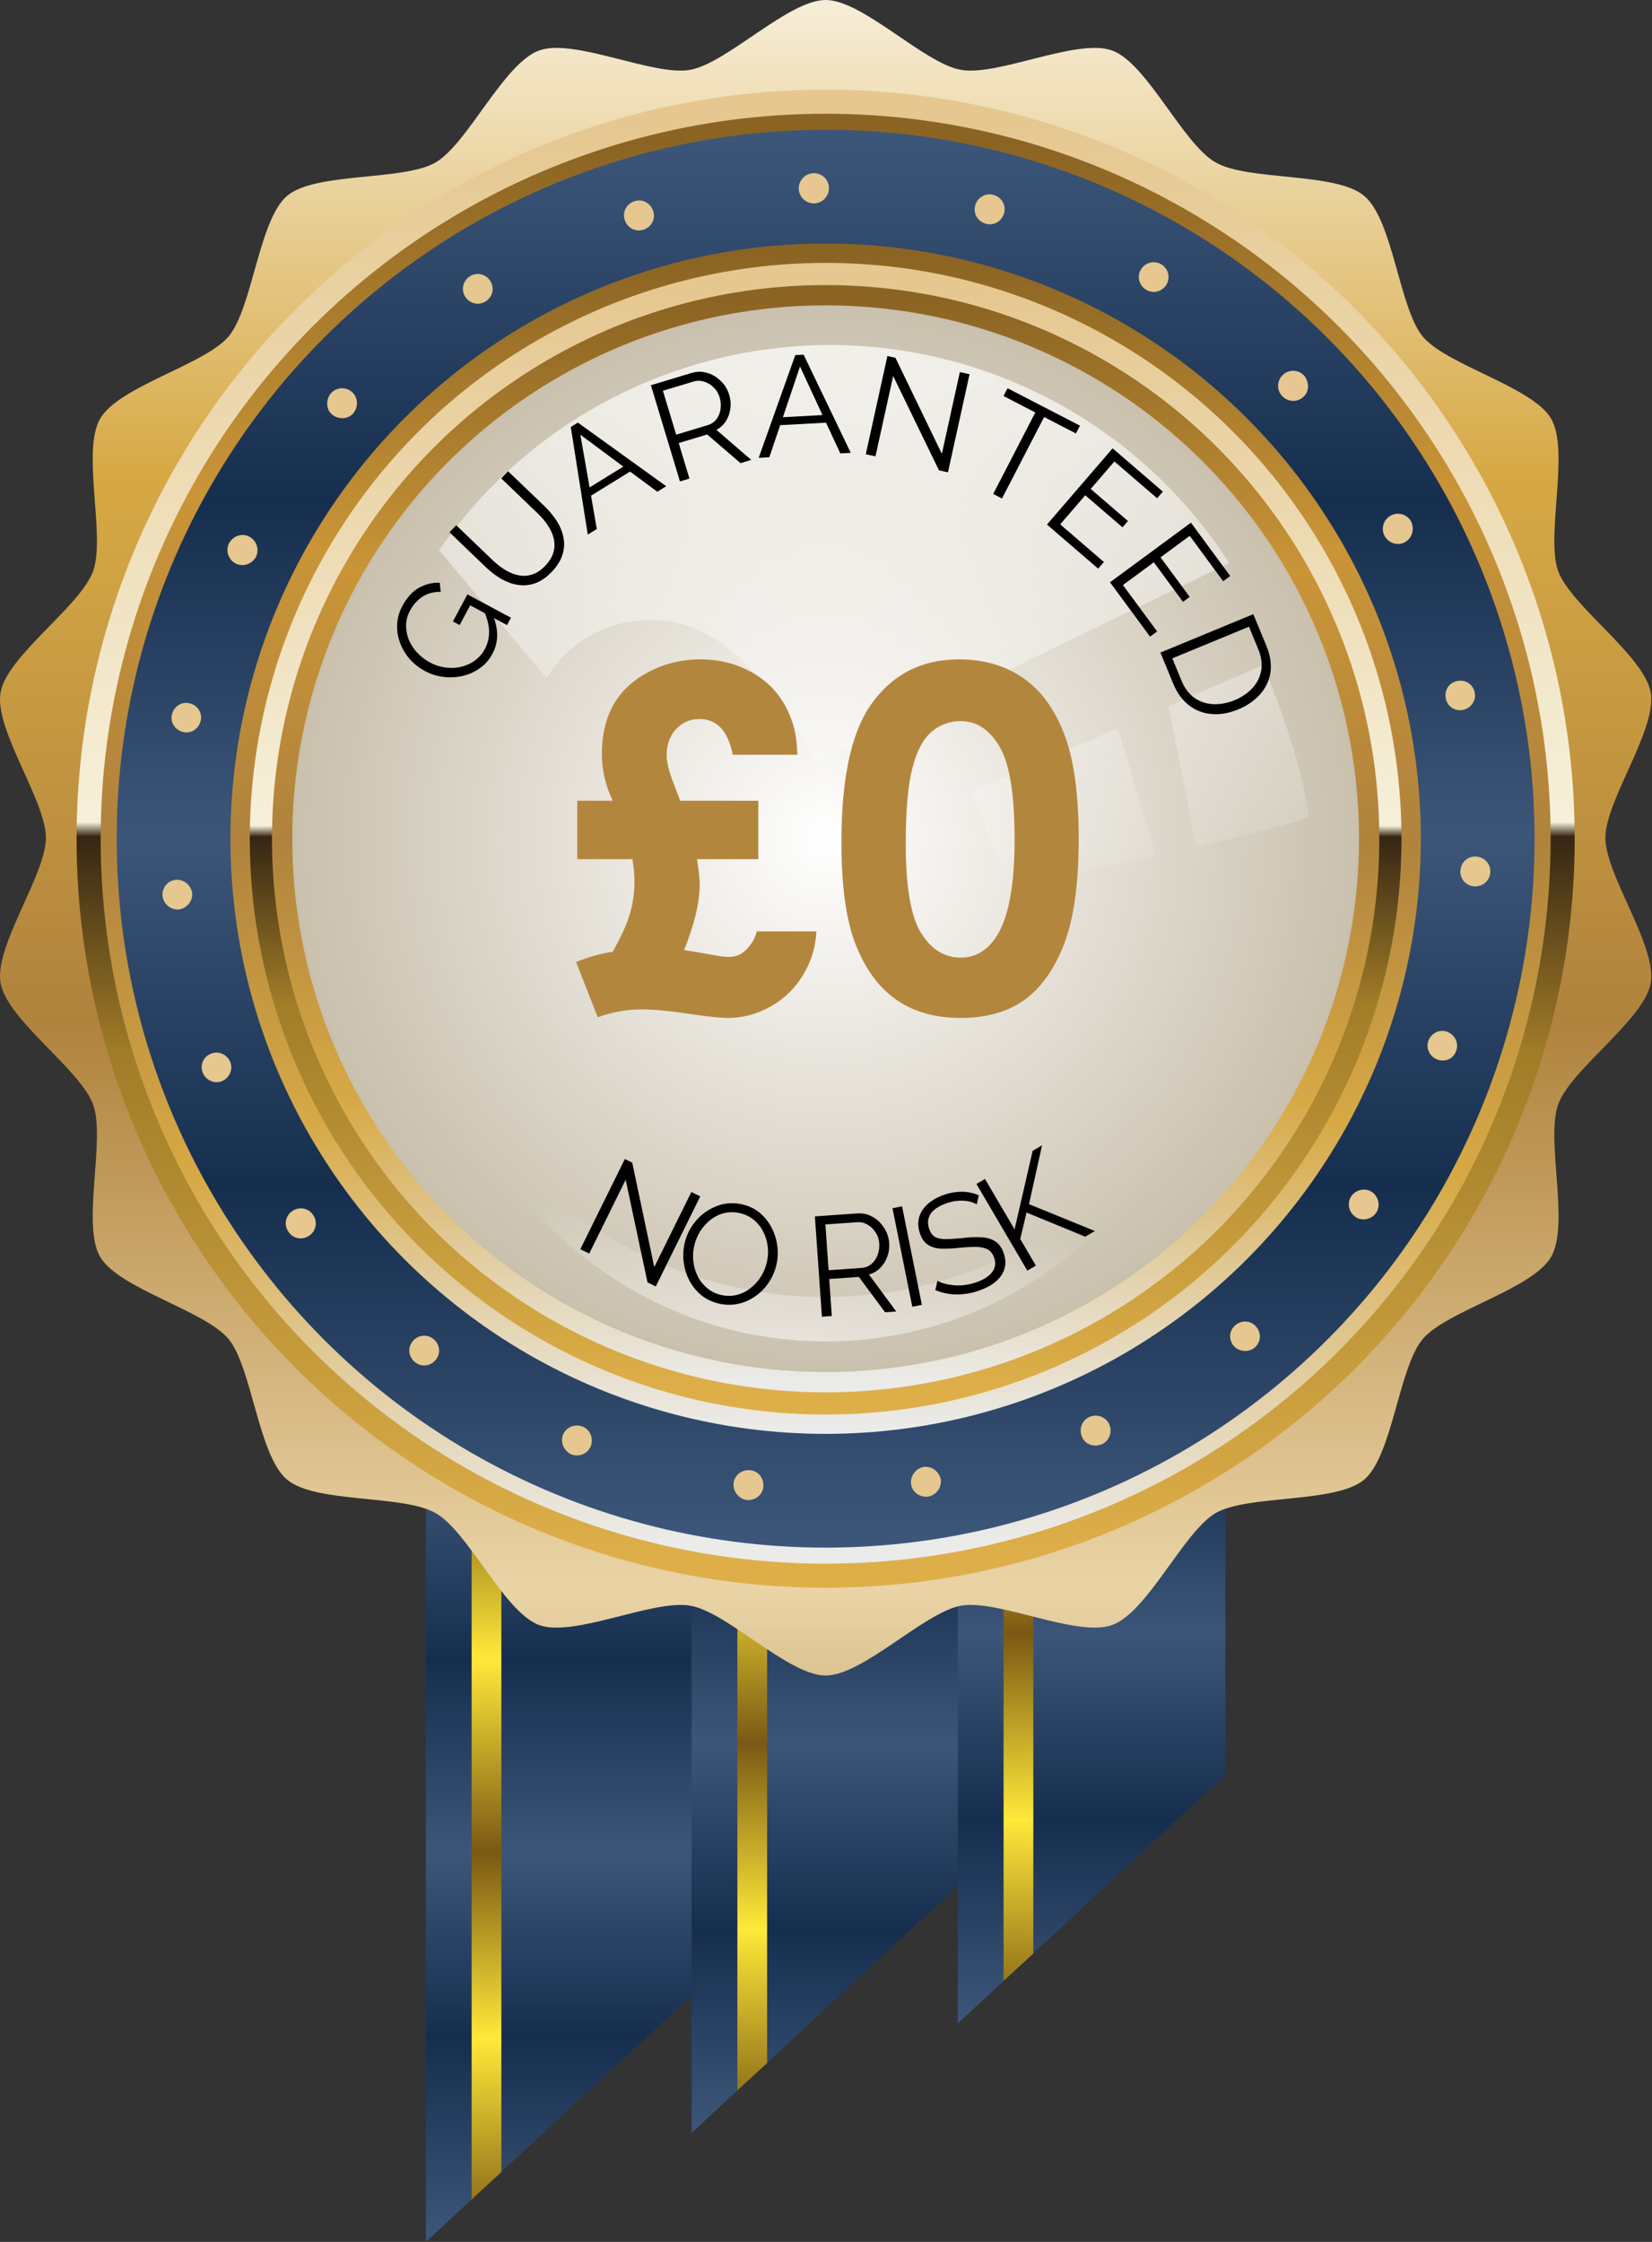 <?xml version="1.0" encoding="UTF-8" standalone="no"?>
<!DOCTYPE svg PUBLIC "-//W3C//DTD SVG 1.1//EN" "http://www.w3.org/Graphics/SVG/1.1/DTD/svg11.dtd">
<svg width="100%" height="100%" viewBox="0 0 350 475" version="1.1" xmlns="http://www.w3.org/2000/svg" xmlns:xlink="http://www.w3.org/1999/xlink" xml:space="preserve" xmlns:serif="http://www.serif.com/" style="fill-rule:evenodd;clip-rule:evenodd;stroke-linejoin:round;stroke-miterlimit:2;">
    <rect x="0" y="0" width="350" height="475" fill="#333333" stroke="none"/>
    <g transform="matrix(1,0,0,1,-75.177,-12.5)">
        <path id="path310" d="M165.4,322.4L165.4,487.5L222.1,434.9L222.1,322.4L165.4,322.4Z" style="fill:url(#_Linear1);fill-rule:nonzero;"/>
        <path id="path332" d="M221.7,299.3L221.7,464.4L278.4,411.8L278.4,299.3L221.7,299.3Z" style="fill:url(#_Linear2);fill-rule:nonzero;"/>
        <path id="path336" d="M278.1,276.1L278.1,441.2L334.8,388.6L334.8,276.1L278.1,276.1Z" style="fill:url(#_Linear3);fill-rule:nonzero;"/>
        <path id="path337" d="M294.1,276.1L294.1,426.4L287.8,432.2L287.8,276.1L294.1,276.1Z" style="fill:url(#_Linear4);fill-rule:nonzero;"/>
        <path id="path311" d="M181.4,322.4L181.4,472.7L175.1,478.5L175.1,322.4L181.4,322.4Z" style="fill:url(#_Linear5);fill-rule:nonzero;"/>
        <path id="path333" d="M237.7,299.3L237.7,449.6L231.4,455.4L231.4,299.3L237.7,299.3Z" style="fill:url(#_Linear6);fill-rule:nonzero;"/>
        <path id="path47-5" d="M250.1,12.5C258,12.5 271,26 278.8,27.3C286.6,28.7 303.4,20.5 310.8,23.2C318.2,25.9 325.8,43 332.7,46.9C339.6,50.9 358.1,48.9 364.2,54C370.3,59.1 371.6,77.7 376.6,83.8C381.7,89.9 399.8,94.4 403.8,101.2C407.8,108.1 402.6,126 405.3,133.5C408,140.9 423.5,151.4 424.9,159.2C426.3,167 415.3,182.1 415.3,190C415.3,197.9 426.3,213 424.9,220.8C423.5,228.6 408,239 405.3,246.5C402.6,254 407.8,271.9 403.8,278.8C399.8,285.7 381.7,290.2 376.6,296.2C371.5,302.3 370.2,320.9 364.2,326C358.1,331.1 339.5,329.1 332.7,333.1C325.9,337.1 318.3,354.1 310.8,356.8C303.4,359.5 286.6,351.3 278.8,352.7C271,354.1 258,367.5 250.1,367.5C242.2,367.5 229.2,354 221.4,352.7C213.6,351.3 196.8,359.5 189.4,356.8C182,354.1 174.4,337 167.5,333.1C160.6,329.1 142.1,331.1 136,326C129.9,320.9 128.6,302.3 123.6,296.2C118.5,290.1 100.4,285.6 96.4,278.8C92.4,272 97.6,254 94.9,246.5C92.2,239.1 76.7,228.6 75.3,220.8C73.9,213 84.9,197.9 84.9,190C84.9,182.1 73.9,167 75.3,159.2C76.7,151.4 92.2,141 94.9,133.5C97.6,126.1 92.4,108.1 96.4,101.2C100.4,94.3 118.5,89.8 123.6,83.8C128.7,77.7 130,59.1 136,54C142,48.9 160.7,50.9 167.5,46.9C174.3,42.9 181.9,25.9 189.4,23.2C196.8,20.5 213.6,28.7 221.4,27.3C229.2,25.9 242.2,12.5 250.1,12.5Z" style="fill:url(#_Linear7);fill-rule:nonzero;"/>
        <circle id="circle314" cx="250.1" cy="190.2" r="158.7" style="fill:url(#_Linear8);"/>
        <circle id="circle315" cx="250.1" cy="190.2" r="153.6" style="fill:url(#_Linear9);"/>
        <circle id="circle316" cx="250.1" cy="190.2" r="150.2" style="fill:url(#_Linear10);"/>
        <circle id="circle317" cx="250.1" cy="190.2" r="126.1" style="fill:url(#_Linear11);"/>
        <circle id="circle318" cx="250.1" cy="190.2" r="122" style="fill:url(#_Linear12);"/>
        <circle id="circle319" cx="250.1" cy="190.2" r="117.3" style="fill:url(#_Linear13);"/>
        <circle id="circle320" cx="250.1" cy="190.2" r="113" style="fill:url(#_Radial14);"/>
        <path id="path320" d="M250.9,85.6C217.9,85.7 187,101.9 168.2,129.1L191,156.2C191,156.2 198.4,142 216.6,144.1C234.8,146.2 248.1,174.2 248.1,174.2L335.6,131.8C317.1,103 285.2,85.6 250.9,85.6ZM342.8,153.4L322.7,162.1C324.4,170.2 327,183.5 328.6,191.9C338.5,189.6 347.7,187.4 352.4,185.7C351.4,173.8 342.8,153.4 342.8,153.4ZM312,166.8L280.9,180.3L288.8,200.4C288.8,200.4 304.1,197.4 320,193.8L312,166.8Z" style="fill:url(#_Linear15);fill-rule:nonzero;"/>
        <path d="M328.8,238.6C318.5,272.2 287.1,296.7 250.1,296.7C213.1,296.7 181.7,272.2 171.4,238.6C185.4,267.4 215.4,287.3 250.1,287.3C284.8,287.3 314.8,267.4 328.8,238.6Z" style="fill:url(#_Linear16);fill-rule:nonzero;"/>
        <path id="path340" d="M250.8,52.4C250.8,54.1 249.4,55.6 247.6,55.6C245.9,55.6 244.4,54.2 244.4,52.4C244.4,50.7 245.8,49.2 247.6,49.2C249.4,49.2 250.8,50.6 250.8,52.4ZM213.6,57.3C214.1,59 213.1,60.7 211.4,61.2C209.7,61.7 208,60.7 207.5,59C207,57.3 208,55.6 209.7,55.1C211.4,54.6 213.1,55.6 213.6,57.3ZM179.1,72.1C180,73.6 179.5,75.5 178,76.4C176.5,77.3 174.6,76.8 173.7,75.3C172.8,73.8 173.3,71.9 174.8,71C176.3,70.1 178.2,70.6 179.1,72.1ZM149.8,95.6C151.1,96.8 151.1,98.8 150,100.1C148.8,101.4 146.8,101.4 145.5,100.3C144.2,99.2 144.2,97.1 145.3,95.8C146.5,94.5 148.5,94.4 149.8,95.6ZM128,126.2C129.5,127 130.2,128.9 129.4,130.5C128.6,132 126.7,132.7 125.1,131.9C123.6,131.1 122.9,129.2 123.7,127.6C124.6,126 126.5,125.4 128,126.2ZM115.3,161.5C117,161.9 118.1,163.5 117.7,165.2C117.3,166.9 115.7,168 114,167.6C112.3,167.2 111.2,165.6 111.6,163.9C112,162.2 113.6,161.1 115.3,161.5ZM112.5,198.9C114.2,198.8 115.7,200.1 115.9,201.8C116,203.5 114.7,205 113,205.2C111.3,205.3 109.8,204 109.6,202.3C109.5,200.5 110.8,199 112.5,198.9ZM120,235.7C121.6,235.1 123.4,236 124,237.6C124.6,239.2 123.7,241 122.1,241.6C120.5,242.2 118.7,241.3 118.1,239.7C117.5,238.1 118.3,236.3 120,235.7ZM137.1,269.1C138.5,268.1 140.5,268.4 141.5,269.9C142.5,271.3 142.2,273.3 140.7,274.3C139.3,275.3 137.3,275 136.3,273.5C135.3,272.1 135.6,270.1 137.1,269.1ZM162.6,296.7C163.7,295.3 165.7,295.1 167,296.2C168.4,297.3 168.6,299.3 167.5,300.6C166.4,302 164.4,302.2 163.1,301.1C161.7,300 161.5,298 162.6,296.7ZM194.5,316.4C195.2,314.8 197.1,314.1 198.7,314.8C200.3,315.5 201,317.4 200.3,319C199.6,320.6 197.7,321.3 196.1,320.6C194.6,319.8 193.8,318 194.5,316.4ZM230.6,326.7C230.8,325 232.4,323.8 234.2,324C235.9,324.2 237.1,325.8 236.9,327.6C236.7,329.3 235.1,330.5 233.3,330.3C231.6,330 230.4,328.4 230.6,326.7ZM268.2,326.9C268,325.2 269.2,323.6 270.9,323.3C272.6,323.1 274.2,324.3 274.5,326C274.7,327.7 273.5,329.3 271.8,329.6C270,329.8 268.4,328.6 268.2,326.9ZM304.4,316.9C303.7,315.3 304.4,313.4 306,312.7C307.6,312 309.5,312.7 310.2,314.3C310.9,315.9 310.2,317.8 308.6,318.5C306.9,319.2 305,318.5 304.4,316.9ZM336.5,297.6C335.4,296.2 335.6,294.3 337,293.2C338.4,292.1 340.3,292.3 341.4,293.7C342.5,295.1 342.3,297 340.9,298.1C339.6,299.1 337.6,298.9 336.5,297.6ZM362.3,270.3C360.9,269.3 360.5,267.3 361.5,265.9C362.5,264.5 364.5,264.1 365.9,265.1C367.3,266.1 367.7,268.1 366.7,269.5C365.7,270.9 363.7,271.3 362.3,270.3ZM379.7,237C378.1,236.4 377.2,234.6 377.8,233C378.4,231.4 380.2,230.5 381.8,231.1C383.4,231.7 384.3,233.5 383.7,235.1C383.2,236.8 381.4,237.6 379.7,237ZM387.5,200.3C385.8,200.2 384.4,198.7 384.6,196.9C384.7,195.2 386.2,193.8 388,194C389.7,194.1 391.1,195.6 390.9,197.4C390.8,199.1 389.3,200.4 387.5,200.3ZM385.2,162.9C383.5,163.3 381.8,162.2 381.5,160.5C381.1,158.8 382.2,157.1 383.9,156.8C385.6,156.4 387.3,157.5 387.6,159.2C388,160.8 386.9,162.5 385.2,162.9ZM372.8,127.4C371.3,128.2 369.3,127.6 368.5,126C367.7,124.5 368.3,122.5 369.9,121.7C371.4,120.9 373.4,121.5 374.2,123.1C374.9,124.7 374.3,126.6 372.8,127.4ZM351.3,96.6C350,97.8 348,97.7 346.8,96.4C345.6,95.1 345.7,93.1 347,91.9C348.3,90.7 350.3,90.8 351.5,92.1C352.6,93.5 352.6,95.5 351.3,96.6ZM322.3,72.8C321.4,74.3 319.5,74.8 318,73.9C316.5,73 316,71.1 316.9,69.6C317.8,68.1 319.7,67.6 321.2,68.5C322.7,69.4 323.2,71.3 322.3,72.8ZM287.9,57.7C287.4,59.4 285.7,60.4 284,59.9C282.3,59.4 281.3,57.7 281.8,56C282.3,54.3 284,53.3 285.7,53.8C287.4,54.3 288.4,56 287.9,57.7Z" style="fill:rgb(229,199,143);fill-rule:nonzero;"/>
        <g>
            <g transform="matrix(1,0,5.78e-17,1,22.82,39.568)">
                <g transform="matrix(0.897,0.443,-0.443,0.897,122.419,-52.155)">
                    <g transform="matrix(30,0,0,30,172.983,236.281)">
                        <path d="M0.159,-0.581L0.159,-0L0.089,-0L0.089,-0.71L0.147,-0.71L0.613,-0.118L0.613,-0.709L0.683,-0.709L0.683,-0L0.618,-0L0.159,-0.581Z" style="fill-rule:nonzero;"/>
                    </g>
                </g>
                <g transform="matrix(0.974,0.225,-0.225,0.974,60.417,-37.288)">
                    <g transform="matrix(30,0,0,30,193.873,246.536)">
                        <path d="M0.375,0.005C0.325,0.005 0.28,-0.005 0.239,-0.025C0.199,-0.045 0.164,-0.072 0.134,-0.107C0.104,-0.141 0.082,-0.18 0.066,-0.223C0.05,-0.266 0.042,-0.31 0.042,-0.355C0.042,-0.402 0.05,-0.448 0.067,-0.491C0.084,-0.534 0.107,-0.572 0.138,-0.606C0.168,-0.639 0.203,-0.666 0.244,-0.686C0.284,-0.705 0.329,-0.715 0.376,-0.715C0.426,-0.715 0.471,-0.705 0.512,-0.684C0.552,-0.663 0.587,-0.636 0.616,-0.601C0.646,-0.566 0.668,-0.528 0.684,-0.485C0.7,-0.442 0.708,-0.399 0.708,-0.354C0.708,-0.307 0.7,-0.262 0.683,-0.219C0.667,-0.175 0.643,-0.137 0.613,-0.104C0.583,-0.07 0.547,-0.043 0.507,-0.024C0.466,-0.005 0.422,0.005 0.375,0.005ZM0.112,-0.355C0.112,-0.316 0.118,-0.279 0.131,-0.244C0.144,-0.208 0.162,-0.176 0.185,-0.149C0.208,-0.121 0.236,-0.099 0.268,-0.083C0.301,-0.066 0.336,-0.058 0.375,-0.058C0.416,-0.058 0.452,-0.067 0.485,-0.084C0.517,-0.101 0.544,-0.123 0.567,-0.152C0.59,-0.18 0.608,-0.212 0.62,-0.247C0.632,-0.282 0.638,-0.318 0.638,-0.355C0.638,-0.394 0.632,-0.431 0.619,-0.466C0.606,-0.502 0.588,-0.533 0.564,-0.561C0.541,-0.589 0.513,-0.611 0.481,-0.627C0.449,-0.643 0.414,-0.651 0.375,-0.651C0.335,-0.651 0.299,-0.643 0.266,-0.626C0.234,-0.61 0.206,-0.587 0.183,-0.559C0.16,-0.53 0.143,-0.499 0.13,-0.463C0.118,-0.428 0.112,-0.392 0.112,-0.355Z" style="fill-rule:nonzero;"/>
                    </g>
                </g>
                <g transform="matrix(0.998,-0.07,0.07,0.998,-16.988,16.159)">
                    <g transform="matrix(30,0,0,30,223.615,252.094)">
                        <path d="M0.089,-0L0.089,-0.71L0.389,-0.71C0.419,-0.71 0.448,-0.704 0.473,-0.691C0.499,-0.678 0.521,-0.661 0.54,-0.64C0.558,-0.618 0.573,-0.594 0.584,-0.568C0.594,-0.541 0.599,-0.514 0.599,-0.487C0.599,-0.453 0.593,-0.421 0.579,-0.391C0.566,-0.361 0.548,-0.336 0.524,-0.315C0.5,-0.294 0.473,-0.281 0.441,-0.274L0.615,-0L0.536,-0L0.369,-0.262L0.159,-0.262L0.159,-0L0.089,-0ZM0.159,-0.324L0.391,-0.324C0.419,-0.324 0.444,-0.332 0.464,-0.347C0.485,-0.363 0.501,-0.383 0.512,-0.408C0.523,-0.433 0.529,-0.459 0.529,-0.487C0.529,-0.516 0.523,-0.542 0.509,-0.566C0.496,-0.591 0.479,-0.61 0.457,-0.625C0.435,-0.64 0.411,-0.648 0.385,-0.648L0.159,-0.648L0.159,-0.324Z" style="fill-rule:nonzero;"/>
                    </g>
                </g>
                <g transform="matrix(0.98,-0.197,0.197,0.98,-44.588,52.844)">
                    <g transform="matrix(30,0,0,30,243.147,250.389)">
                        <rect x="0.089" y="-0.71" width="0.069" height="0.71" style="fill-rule:nonzero;"/>
                    </g>
                </g>
                <g transform="matrix(0.947,-0.322,0.322,0.947,-66.937,93.973)">
                    <g transform="matrix(30,0,0,30,250.506,249.263)">
                        <path d="M0.504,-0.577C0.494,-0.588 0.483,-0.598 0.469,-0.608C0.455,-0.617 0.44,-0.625 0.424,-0.631C0.408,-0.638 0.39,-0.643 0.371,-0.647C0.352,-0.651 0.332,-0.653 0.31,-0.653C0.248,-0.653 0.202,-0.641 0.173,-0.618C0.144,-0.594 0.13,-0.562 0.13,-0.521C0.13,-0.493 0.137,-0.471 0.15,-0.455C0.164,-0.439 0.186,-0.426 0.215,-0.416C0.244,-0.406 0.282,-0.396 0.327,-0.385C0.378,-0.375 0.421,-0.362 0.458,-0.347C0.495,-0.333 0.523,-0.313 0.543,-0.288C0.563,-0.263 0.573,-0.229 0.573,-0.187C0.573,-0.154 0.567,-0.126 0.554,-0.102C0.541,-0.078 0.524,-0.058 0.501,-0.042C0.478,-0.026 0.451,-0.014 0.42,-0.006C0.389,0.001 0.354,0.005 0.317,0.005C0.281,0.005 0.245,0.001 0.212,-0.007C0.178,-0.014 0.146,-0.026 0.116,-0.041C0.086,-0.056 0.058,-0.075 0.032,-0.098L0.067,-0.155C0.08,-0.142 0.095,-0.129 0.112,-0.118C0.13,-0.106 0.15,-0.096 0.172,-0.086C0.193,-0.077 0.216,-0.07 0.241,-0.065C0.266,-0.06 0.292,-0.057 0.319,-0.057C0.375,-0.057 0.42,-0.067 0.451,-0.088C0.483,-0.109 0.499,-0.139 0.499,-0.18C0.499,-0.209 0.491,-0.233 0.475,-0.25C0.459,-0.268 0.435,-0.282 0.403,-0.294C0.371,-0.305 0.332,-0.316 0.285,-0.327C0.236,-0.338 0.194,-0.351 0.16,-0.364C0.126,-0.378 0.101,-0.397 0.084,-0.42C0.067,-0.443 0.058,-0.473 0.058,-0.511C0.058,-0.555 0.069,-0.592 0.09,-0.623C0.112,-0.653 0.142,-0.676 0.18,-0.692C0.218,-0.707 0.262,-0.715 0.311,-0.715C0.342,-0.715 0.372,-0.712 0.398,-0.705C0.425,-0.699 0.45,-0.69 0.473,-0.678C0.497,-0.666 0.518,-0.651 0.538,-0.633L0.504,-0.577Z" style="fill-rule:nonzero;"/>
                    </g>
                </g>
                <g transform="matrix(0.862,-0.506,0.506,0.862,-86.427,169.109)">
                    <g transform="matrix(30,0,0,30,267.87,243.54)">
                        <path d="M0.089,-0L0.089,-0.71L0.159,-0.71L0.159,-0.297L0.55,-0.711L0.627,-0.711L0.337,-0.399L0.642,-0L0.563,-0L0.292,-0.357L0.159,-0.218L0.159,-0L0.089,-0Z" style="fill-rule:nonzero;"/>
                    </g>
                </g>
            </g>
            <g transform="matrix(1,4.8231e-17,0,1,42.153,59.088)">
                <g transform="matrix(0.473,-0.881,0.881,0.473,-20.076,169.849)">
                    <g transform="matrix(30,0,0,30,131.881,101.699)">
                        <path d="M0.374,0.005C0.326,0.005 0.282,-0.005 0.242,-0.026C0.201,-0.046 0.166,-0.073 0.136,-0.108C0.106,-0.143 0.083,-0.181 0.067,-0.224C0.05,-0.267 0.042,-0.311 0.042,-0.356C0.042,-0.404 0.05,-0.45 0.066,-0.493C0.083,-0.536 0.106,-0.574 0.135,-0.607C0.164,-0.64 0.199,-0.667 0.239,-0.686C0.279,-0.705 0.323,-0.715 0.37,-0.715C0.44,-0.715 0.497,-0.701 0.541,-0.672C0.585,-0.643 0.619,-0.606 0.641,-0.56L0.587,-0.524C0.565,-0.568 0.534,-0.6 0.496,-0.621C0.458,-0.642 0.416,-0.652 0.369,-0.652C0.33,-0.652 0.294,-0.644 0.263,-0.627C0.231,-0.61 0.204,-0.588 0.181,-0.56C0.159,-0.532 0.141,-0.5 0.13,-0.465C0.118,-0.43 0.112,-0.393 0.112,-0.355C0.112,-0.315 0.119,-0.277 0.132,-0.242C0.146,-0.206 0.164,-0.174 0.189,-0.147C0.213,-0.119 0.242,-0.097 0.274,-0.082C0.306,-0.066 0.341,-0.058 0.379,-0.058C0.422,-0.058 0.463,-0.069 0.502,-0.09C0.541,-0.112 0.578,-0.145 0.613,-0.191L0.613,-0.117C0.545,-0.036 0.466,0.005 0.374,0.005ZM0.602,-0.295L0.444,-0.295L0.444,-0.349L0.661,-0.349L0.661,-0L0.602,-0L0.602,-0.295Z" style="fill-rule:nonzero;"/>
                    </g>
                </g>
                <g transform="matrix(0.692,-0.721,0.721,0.692,-15.915,127.904)">
                    <g transform="matrix(30,0,0,30,142.078,82.62)">
                        <path d="M0.378,0.005C0.322,0.005 0.274,-0.005 0.236,-0.025C0.198,-0.045 0.167,-0.072 0.144,-0.106C0.121,-0.139 0.105,-0.177 0.094,-0.22C0.084,-0.263 0.079,-0.307 0.079,-0.352L0.079,-0.71L0.148,-0.71L0.148,-0.352C0.148,-0.315 0.152,-0.279 0.159,-0.244C0.167,-0.209 0.179,-0.177 0.197,-0.149C0.214,-0.121 0.237,-0.099 0.267,-0.083C0.296,-0.066 0.333,-0.058 0.377,-0.058C0.422,-0.058 0.459,-0.067 0.489,-0.084C0.519,-0.101 0.542,-0.123 0.559,-0.151C0.577,-0.179 0.589,-0.211 0.596,-0.246C0.604,-0.281 0.607,-0.316 0.607,-0.352L0.607,-0.71L0.677,-0.71L0.677,-0.352C0.677,-0.305 0.671,-0.259 0.661,-0.216C0.65,-0.173 0.633,-0.135 0.609,-0.102C0.586,-0.069 0.555,-0.043 0.517,-0.024C0.479,-0.005 0.433,0.005 0.378,0.005Z" style="fill-rule:nonzero;"/>
                    </g>
                </g>
                <g transform="matrix(0.851,-0.525,0.525,0.851,-11.692,92.525)">
                    <g transform="matrix(30,0,0,30,157.259,66.873)">
                        <path d="M0.309,-0.71L0.368,-0.71L0.663,-0L0.589,-0L0.5,-0.222L0.176,-0.222L0.087,-0L0.012,-0L0.309,-0.71ZM0.478,-0.277L0.338,-0.628L0.198,-0.277L0.478,-0.277Z" style="fill-rule:nonzero;"/>
                    </g>
                </g>
                <g transform="matrix(0.957,-0.289,0.289,0.957,-8.773,52.929)">
                    <g transform="matrix(30,0,0,30,174.588,56.128)">
                        <path d="M0.089,-0L0.089,-0.71L0.389,-0.71C0.419,-0.71 0.448,-0.704 0.473,-0.691C0.499,-0.678 0.521,-0.661 0.54,-0.64C0.558,-0.618 0.573,-0.594 0.584,-0.568C0.594,-0.541 0.599,-0.514 0.599,-0.487C0.599,-0.453 0.593,-0.421 0.579,-0.391C0.566,-0.361 0.548,-0.336 0.524,-0.315C0.5,-0.294 0.473,-0.281 0.441,-0.274L0.615,-0L0.536,-0L0.369,-0.262L0.159,-0.262L0.159,-0L0.089,-0ZM0.159,-0.324L0.391,-0.324C0.419,-0.324 0.444,-0.332 0.464,-0.347C0.485,-0.363 0.501,-0.383 0.512,-0.408C0.523,-0.433 0.529,-0.459 0.529,-0.487C0.529,-0.516 0.523,-0.542 0.509,-0.566C0.496,-0.591 0.479,-0.61 0.457,-0.625C0.435,-0.64 0.411,-0.648 0.385,-0.648L0.159,-0.648L0.159,-0.324Z" style="fill-rule:nonzero;"/>
                    </g>
                </g>
                <g transform="matrix(0.999,-0.054,0.054,0.999,-2.451,10.588)">
                    <g transform="matrix(30,0,0,30,193.331,50.333)">
                        <path d="M0.309,-0.71L0.368,-0.71L0.663,-0L0.589,-0L0.5,-0.222L0.176,-0.222L0.087,-0L0.012,-0L0.309,-0.71ZM0.478,-0.277L0.338,-0.628L0.198,-0.277L0.478,-0.277Z" style="fill-rule:nonzero;"/>
                    </g>
                </g>
                <g transform="matrix(0.977,0.215,-0.215,0.977,15.534,-44.796)">
                    <g transform="matrix(30,0,0,30,213.772,49.04)">
                        <path d="M0.159,-0.581L0.159,-0L0.089,-0L0.089,-0.71L0.147,-0.71L0.613,-0.118L0.613,-0.709L0.683,-0.709L0.683,-0L0.618,-0L0.159,-0.581Z" style="fill-rule:nonzero;"/>
                    </g>
                </g>
                <g transform="matrix(0.888,0.459,-0.459,0.888,51.301,-102.412)">
                    <g transform="matrix(30,0,0,30,236.376,54.352)">
                        <path d="M0.593,-0.648L0.34,-0.648L0.34,-0L0.27,-0L0.27,-0.648L0.017,-0.648L0.017,-0.71L0.593,-0.71L0.593,-0.648Z" style="fill-rule:nonzero;"/>
                    </g>
                </g>
                <g transform="matrix(0.758,0.653,-0.653,0.758,102.207,-149.759)">
                    <g transform="matrix(30,0,0,30,252.718,62.717)">
                        <path d="M0.566,-0.062L0.566,-0L0.089,-0L0.089,-0.71L0.557,-0.71L0.557,-0.648L0.159,-0.648L0.159,-0.392L0.506,-0.392L0.506,-0.333L0.159,-0.333L0.159,-0.062L0.566,-0.062Z" style="fill-rule:nonzero;"/>
                    </g>
                </g>
                <g transform="matrix(0.593,0.805,-0.805,0.593,168.498,-184.358)">
                    <g transform="matrix(30,0,0,30,266.754,74.626)">
                        <path d="M0.566,-0.062L0.566,-0L0.089,-0L0.089,-0.71L0.557,-0.71L0.557,-0.648L0.159,-0.648L0.159,-0.392L0.506,-0.392L0.506,-0.333L0.159,-0.333L0.159,-0.062L0.566,-0.062Z" style="fill-rule:nonzero;"/>
                    </g>
                </g>
                <g transform="matrix(0.382,0.924,-0.924,0.382,254.132,-201.718)">
                    <g transform="matrix(30,0,0,30,277.961,89.244)">
                        <path d="M0.089,-0L0.089,-0.71L0.33,-0.71C0.405,-0.71 0.468,-0.694 0.519,-0.663C0.569,-0.631 0.607,-0.588 0.632,-0.535C0.657,-0.481 0.67,-0.421 0.67,-0.356C0.67,-0.284 0.656,-0.221 0.628,-0.168C0.601,-0.115 0.561,-0.073 0.51,-0.044C0.459,-0.015 0.399,-0 0.33,-0L0.089,-0ZM0.6,-0.356C0.6,-0.413 0.589,-0.463 0.568,-0.507C0.547,-0.551 0.517,-0.585 0.477,-0.61C0.437,-0.635 0.388,-0.648 0.33,-0.648L0.159,-0.648L0.159,-0.062L0.33,-0.062C0.389,-0.062 0.438,-0.075 0.478,-0.101C0.518,-0.127 0.548,-0.162 0.569,-0.207C0.589,-0.251 0.6,-0.301 0.6,-0.356Z" style="fill-rule:nonzero;"/>
                    </g>
                </g>
            </g>
            <g transform="matrix(0.575,2.77556e-17,0,0.581,87.62,66.412)">
                <path d="M272.139,182.447L248.357,182.447C246.607,173.757 242.517,169.413 236.084,169.413C232.643,169.413 229.765,170.64 227.452,173.094C225.138,175.549 223.982,178.751 223.982,182.701C223.982,185.014 224.771,188.23 226.351,192.349L228.975,199.204L257.751,199.204L257.751,220.533L235.153,220.533C235.83,224.426 236.169,227.501 236.169,229.758C236.169,236.247 234.251,244.231 230.414,253.71C232.614,253.992 236.536,254.641 242.178,255.656C244.097,255.995 245.648,256.164 246.833,256.164C249.259,256.164 251.262,255.431 252.842,253.964C254.986,252.045 256.453,249.675 257.243,246.854L279.164,246.854C278.938,252.44 277.33,257.702 274.34,262.639C271.349,267.576 267.343,271.441 262.321,274.234C257.3,277.027 252.052,278.423 246.579,278.423C244.153,278.423 240.119,278.028 234.476,277.238C225.787,275.941 219.298,275.292 215.01,275.292C209.481,275.292 204.008,276.251 198.591,278.169L190.635,258.026C195.431,256.108 199.917,254.866 204.092,254.302C207.195,248.885 209.311,244.287 210.44,240.507C211.568,236.726 212.133,232.72 212.133,228.488C212.133,226.175 211.879,223.523 211.371,220.533L191.058,220.533L191.058,199.204L204.092,199.204C201.44,193.562 200.114,187.892 200.114,182.193C200.114,175.309 201.511,169.37 204.304,164.377C207.097,159.384 211.427,155.349 217.295,152.274C223.163,149.199 229.539,147.662 236.423,147.662C243.194,147.662 249.358,149.153 254.916,152.137C260.473,155.12 264.719,159.243 267.653,164.505C270.587,169.768 272.083,175.748 272.139,182.447Z" style="fill:rgb(179,134,62);fill-rule:nonzero;"/>
                <path d="M331.722,147.662C340.807,147.662 348.635,149.89 355.209,154.348C361.782,158.805 366.86,165.618 370.443,174.787C374.026,183.956 375.817,196.722 375.817,213.085C375.817,229.617 373.998,242.481 370.358,251.678C366.719,260.875 361.824,267.632 355.674,271.949C349.524,276.265 341.766,278.423 332.399,278.423C323.033,278.423 315.162,276.251 308.786,271.906C302.41,267.562 297.417,260.96 293.806,252.102C290.195,243.243 288.389,230.632 288.389,214.27C288.389,191.418 291.916,174.858 298.969,164.589C306.811,153.304 317.729,147.662 331.722,147.662ZM332.315,170.175C328.309,170.175 324.754,171.458 321.651,174.025C318.547,176.593 316.178,181.008 314.541,187.271C312.905,193.534 312.087,202.703 312.087,214.777C312.087,230.52 313.963,241.395 317.715,247.404C321.467,253.413 326.334,256.418 332.315,256.418C338.07,256.418 342.64,253.569 346.026,247.87C350.145,240.986 352.204,229.476 352.204,213.339C352.204,196.976 350.356,185.691 346.661,179.484C342.965,173.278 338.183,170.175 332.315,170.175Z" style="fill:rgb(179,134,62);fill-rule:nonzero;"/>
            </g>
        </g>
    </g>
    <defs>
        <linearGradient id="_Linear1" x1="0" y1="0" x2="1" y2="0" gradientUnits="userSpaceOnUse" gradientTransform="matrix(1.01112e-14,165.128,-165.128,1.01112e-14,193.824,322.418)"><stop offset="0" style="stop-color:rgb(60,86,121);stop-opacity:1"/><stop offset="0.25" style="stop-color:rgb(22,46,78);stop-opacity:1"/><stop offset="0.5" style="stop-color:rgb(60,86,121);stop-opacity:1"/><stop offset="0.74" style="stop-color:rgb(22,46,78);stop-opacity:1"/><stop offset="1" style="stop-color:rgb(60,86,121);stop-opacity:1"/></linearGradient>
        <linearGradient id="_Linear2" x1="0" y1="0" x2="1" y2="0" gradientUnits="userSpaceOnUse" gradientTransform="matrix(1.01112e-14,165.128,-165.128,1.01112e-14,250.17,299.279)"><stop offset="0" style="stop-color:rgb(60,86,121);stop-opacity:1"/><stop offset="0.25" style="stop-color:rgb(22,46,78);stop-opacity:1"/><stop offset="0.5" style="stop-color:rgb(60,86,121);stop-opacity:1"/><stop offset="0.74" style="stop-color:rgb(22,46,78);stop-opacity:1"/><stop offset="1" style="stop-color:rgb(60,86,121);stop-opacity:1"/></linearGradient>
        <linearGradient id="_Linear3" x1="0" y1="0" x2="1" y2="0" gradientUnits="userSpaceOnUse" gradientTransform="matrix(1.01112e-14,165.128,-165.128,1.01112e-14,306.517,276.14)"><stop offset="0" style="stop-color:rgb(60,86,121);stop-opacity:1"/><stop offset="0.25" style="stop-color:rgb(22,46,78);stop-opacity:1"/><stop offset="0.5" style="stop-color:rgb(60,86,121);stop-opacity:1"/><stop offset="0.74" style="stop-color:rgb(22,46,78);stop-opacity:1"/><stop offset="1" style="stop-color:rgb(60,86,121);stop-opacity:1"/></linearGradient>
        <linearGradient id="_Linear4" x1="0" y1="0" x2="1" y2="0" gradientUnits="userSpaceOnUse" gradientTransform="matrix(1.01112e-14,165.128,-165.128,1.01112e-14,290.975,276.142)"><stop offset="0" style="stop-color:rgb(123,89,19);stop-opacity:1"/><stop offset="0.25" style="stop-color:rgb(255,233,57);stop-opacity:1"/><stop offset="0.5" style="stop-color:rgb(123,89,19);stop-opacity:1"/><stop offset="0.74" style="stop-color:rgb(255,233,57);stop-opacity:1"/><stop offset="1" style="stop-color:rgb(123,89,19);stop-opacity:1"/></linearGradient>
        <linearGradient id="_Linear5" x1="0" y1="0" x2="1" y2="0" gradientUnits="userSpaceOnUse" gradientTransform="matrix(1.01112e-14,165.128,-165.128,1.01112e-14,178.286,322.42)"><stop offset="0" style="stop-color:rgb(123,89,19);stop-opacity:1"/><stop offset="0.25" style="stop-color:rgb(255,233,57);stop-opacity:1"/><stop offset="0.5" style="stop-color:rgb(123,89,19);stop-opacity:1"/><stop offset="0.74" style="stop-color:rgb(255,233,57);stop-opacity:1"/><stop offset="1" style="stop-color:rgb(123,89,19);stop-opacity:1"/></linearGradient>
        <linearGradient id="_Linear6" x1="0" y1="0" x2="1" y2="0" gradientUnits="userSpaceOnUse" gradientTransform="matrix(1.01112e-14,165.128,-165.128,1.01112e-14,234.613,299.281)"><stop offset="0" style="stop-color:rgb(123,89,19);stop-opacity:1"/><stop offset="0.25" style="stop-color:rgb(255,233,57);stop-opacity:1"/><stop offset="0.5" style="stop-color:rgb(123,89,19);stop-opacity:1"/><stop offset="0.74" style="stop-color:rgb(255,233,57);stop-opacity:1"/><stop offset="1" style="stop-color:rgb(123,89,19);stop-opacity:1"/></linearGradient>
        <linearGradient id="_Linear7" x1="0" y1="0" x2="1" y2="0" gradientUnits="userSpaceOnUse" gradientTransform="matrix(2.90376e-14,-474.22,474.22,2.90376e-14,250.128,465.001)"><stop offset="0" style="stop-color:rgb(139,100,35);stop-opacity:1"/><stop offset="0.25" style="stop-color:rgb(234,212,166);stop-opacity:1"/><stop offset="0.5" style="stop-color:rgb(176,131,61);stop-opacity:1"/><stop offset="0.74" style="stop-color:rgb(215,169,69);stop-opacity:1"/><stop offset="1" style="stop-color:rgb(255,255,253);stop-opacity:1"/></linearGradient>
        <linearGradient id="_Linear8" x1="0" y1="0" x2="1" y2="0" gradientUnits="userSpaceOnUse" gradientTransform="matrix(1.88982e-14,-308.63,308.63,1.88982e-14,250.1,344.046)"><stop offset="0" style="stop-color:rgb(222,175,73);stop-opacity:1"/><stop offset="0" style="stop-color:rgb(222,175,73);stop-opacity:1"/><stop offset="0.35" style="stop-color:rgb(161,125,40);stop-opacity:1"/><stop offset="0.5" style="stop-color:rgb(53,38,19);stop-opacity:1"/><stop offset="0.51" style="stop-color:rgb(246,240,218);stop-opacity:1"/><stop offset="1" style="stop-color:rgb(229,199,143);stop-opacity:1"/></linearGradient>
        <linearGradient id="_Linear9" x1="0" y1="0" x2="1" y2="0" gradientUnits="userSpaceOnUse" gradientTransform="matrix(1.82938e-14,298.76,-298.76,1.82938e-14,250.093,41.355)"><stop offset="0" style="stop-color:rgb(139,100,35);stop-opacity:1"/><stop offset="0.25" style="stop-color:rgb(202,149,55);stop-opacity:1"/><stop offset="0.5" style="stop-color:rgb(176,131,61);stop-opacity:1"/><stop offset="0.74" style="stop-color:rgb(215,169,69);stop-opacity:1"/><stop offset="1" style="stop-color:rgb(235,235,233);stop-opacity:1"/></linearGradient>
        <linearGradient id="_Linear10" x1="0" y1="0" x2="1" y2="0" gradientUnits="userSpaceOnUse" gradientTransform="matrix(1.7883e-14,-292.051,292.051,1.7883e-14,250.083,335.734)"><stop offset="0" style="stop-color:rgb(60,86,121);stop-opacity:1"/><stop offset="0.25" style="stop-color:rgb(22,46,78);stop-opacity:1"/><stop offset="0.5" style="stop-color:rgb(60,86,121);stop-opacity:1"/><stop offset="0.74" style="stop-color:rgb(22,46,78);stop-opacity:1"/><stop offset="1" style="stop-color:rgb(60,86,121);stop-opacity:1"/></linearGradient>
        <linearGradient id="_Linear11" x1="0" y1="0" x2="1" y2="0" gradientUnits="userSpaceOnUse" gradientTransform="matrix(1.50106e-14,245.141,-245.141,1.50106e-14,250.03,68.106)"><stop offset="0" style="stop-color:rgb(139,100,35);stop-opacity:1"/><stop offset="0.25" style="stop-color:rgb(202,149,55);stop-opacity:1"/><stop offset="0.5" style="stop-color:rgb(176,131,61);stop-opacity:1"/><stop offset="0.74" style="stop-color:rgb(215,169,69);stop-opacity:1"/><stop offset="1" style="stop-color:rgb(235,235,233);stop-opacity:1"/></linearGradient>
        <linearGradient id="_Linear12" x1="0" y1="0" x2="1" y2="0" gradientUnits="userSpaceOnUse" gradientTransform="matrix(1.4525e-14,-237.212,237.212,1.4525e-14,250.076,308.39)"><stop offset="0" style="stop-color:rgb(222,175,73);stop-opacity:1"/><stop offset="0" style="stop-color:rgb(222,175,73);stop-opacity:1"/><stop offset="0.35" style="stop-color:rgb(161,125,40);stop-opacity:1"/><stop offset="0.5" style="stop-color:rgb(53,38,19);stop-opacity:1"/><stop offset="0.51" style="stop-color:rgb(246,240,218);stop-opacity:1"/><stop offset="1" style="stop-color:rgb(229,199,143);stop-opacity:1"/></linearGradient>
        <linearGradient id="_Linear13" x1="0" y1="0" x2="1" y2="0" gradientUnits="userSpaceOnUse" gradientTransform="matrix(1.39716e-14,228.174,-228.174,1.39716e-14,250.108,76.524)"><stop offset="0" style="stop-color:rgb(139,100,35);stop-opacity:1"/><stop offset="0.25" style="stop-color:rgb(202,149,55);stop-opacity:1"/><stop offset="0.5" style="stop-color:rgb(176,131,61);stop-opacity:1"/><stop offset="0.74" style="stop-color:rgb(215,169,69);stop-opacity:1"/><stop offset="1" style="stop-color:rgb(235,235,233);stop-opacity:1"/></linearGradient>
        <radialGradient id="_Radial14" cx="0" cy="0" r="1" gradientUnits="userSpaceOnUse" gradientTransform="matrix(112.988,0,0,-112.988,250.078,190.182)"><stop offset="0" style="stop-color:white;stop-opacity:1"/><stop offset="1" style="stop-color:rgb(201,192,173);stop-opacity:1"/></radialGradient>
        <linearGradient id="_Linear15" x1="0" y1="0" x2="1" y2="0" gradientUnits="userSpaceOnUse" gradientTransform="matrix(1.05814e-14,172.807,-172.807,1.05814e-14,260.265,40.824)"><stop offset="0" style="stop-color:white;stop-opacity:1"/><stop offset="1" style="stop-color:white;stop-opacity:0"/></linearGradient>
        <linearGradient id="_Linear16" x1="0" y1="0" x2="1" y2="0" gradientUnits="userSpaceOnUse" gradientTransform="matrix(2.8,-49.206,49.206,2.8,245.426,320.367)"><stop offset="0" style="stop-color:white;stop-opacity:1"/><stop offset="1" style="stop-color:white;stop-opacity:0"/></linearGradient>
    </defs>
</svg>
